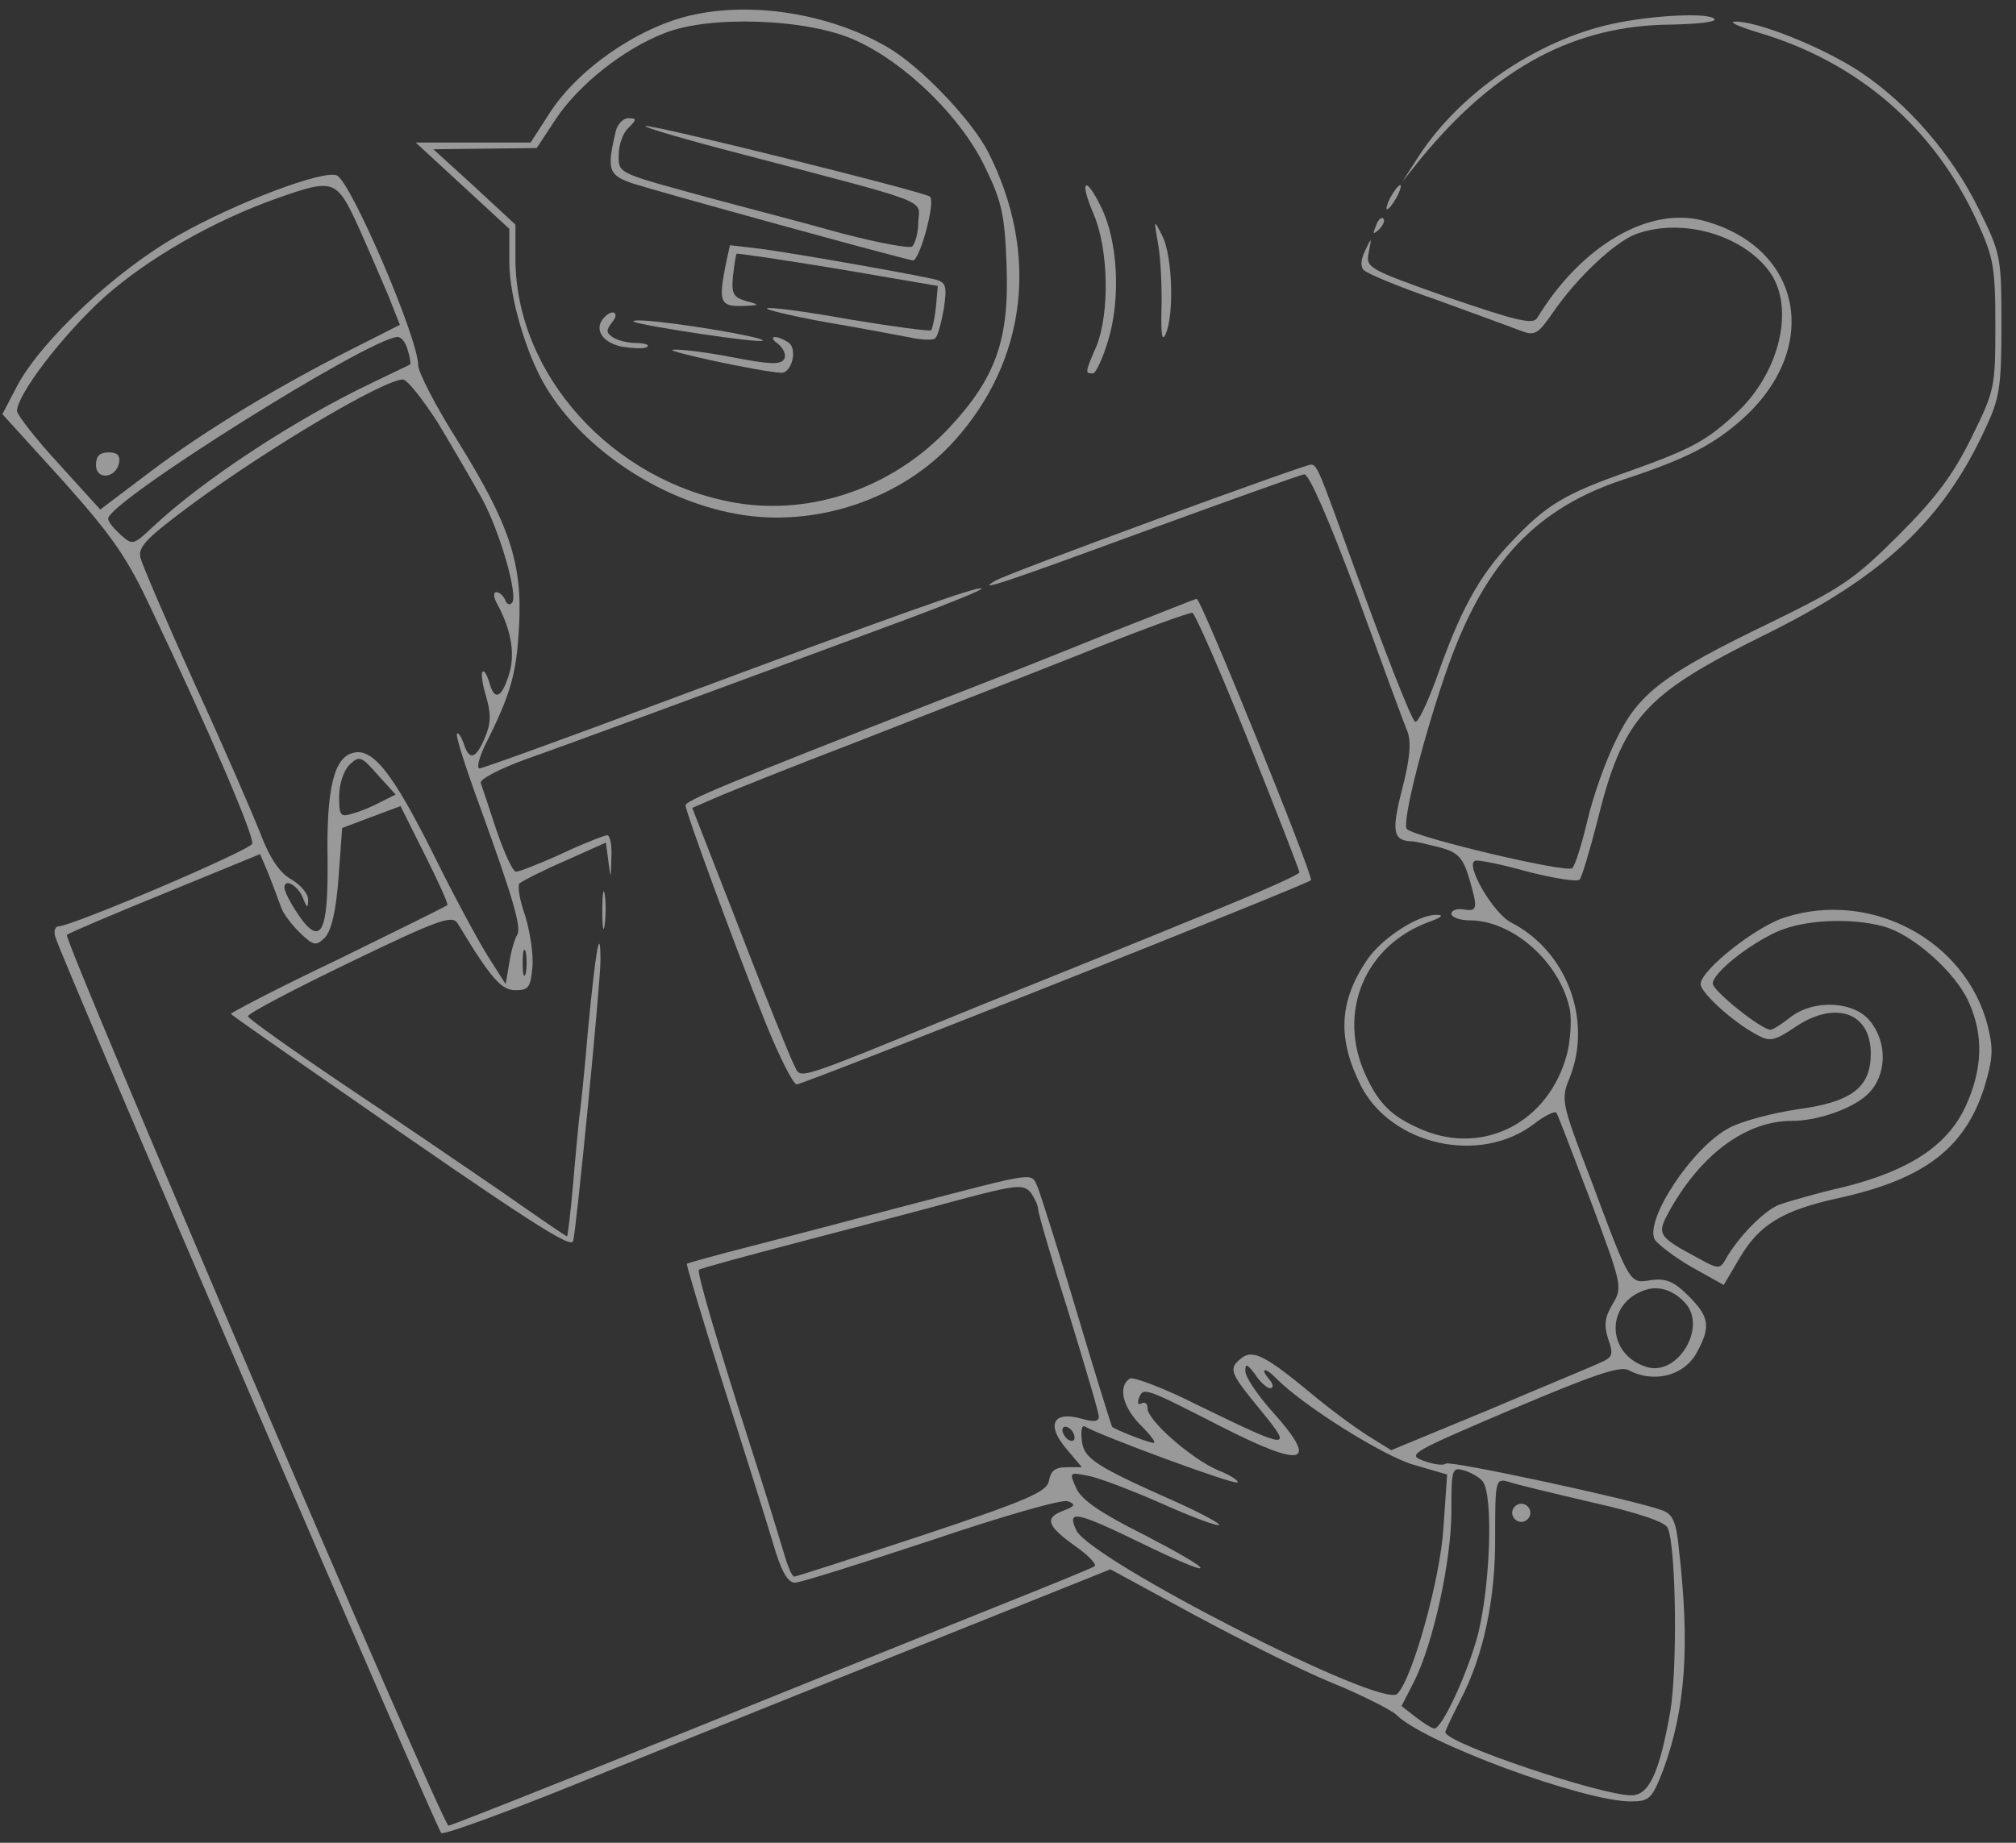 <?xml version="1.0" encoding="UTF-8"?> <svg xmlns="http://www.w3.org/2000/svg" width="105" height="96" viewBox="0 0 105 96" fill="none"><rect x="0" y="0" width="105" height="96" fill="#333333" stroke="none"/> <path d="M35.93 0.811C33.144 1.476 30.011 3.66 28.554 6.003L27.636 7.427H24.629H21.653L24.091 9.675L26.528 11.922V13.663C26.528 15.468 27.415 18.475 28.428 20.153C30.39 23.413 34.347 26.041 38.336 26.769C42.42 27.529 46.978 26.009 49.7 22.97C53.499 18.76 54.132 13.188 51.473 7.934C50.618 6.256 47.928 3.438 46.218 2.457C43.243 0.716 39.159 0.051 35.93 0.811ZM44.572 2.109C47.168 3.28 50.049 6.097 51.283 8.662C52.17 10.466 52.328 11.162 52.423 13.758C52.581 17.652 51.885 19.646 49.479 22.242C46.566 25.376 42.356 26.864 38.336 26.199C31.878 25.091 26.845 19.488 26.845 13.473V11.701L24.724 9.738L22.571 7.775L25.262 7.744L27.953 7.712L28.934 6.224C30.105 4.451 32.416 2.584 34.601 1.729C36.943 0.779 42.135 0.969 44.572 2.109Z" fill="white" fill-opacity="0.5"></path> <path d="M32.065 6.854C31.591 8.88 31.686 9.133 33.015 9.577C34.186 9.956 46.912 13.47 47.545 13.565C47.893 13.597 48.748 10.495 48.431 10.241C48.115 9.988 33.743 6.411 33.617 6.569C33.522 6.633 35.801 7.297 38.618 8.025C48.621 10.653 47.893 10.368 47.83 11.539C47.83 12.109 47.672 12.679 47.514 12.837C47.387 12.964 45.709 12.647 43.778 12.141C41.879 11.602 38.935 10.843 37.289 10.4C32.065 8.975 32.224 9.07 32.224 8.057C32.224 7.551 32.445 6.917 32.73 6.664C33.173 6.221 33.173 6.158 32.73 6.158C32.445 6.158 32.16 6.474 32.065 6.854Z" fill="white" fill-opacity="0.5"></path> <path d="M37.796 13.787C37.416 15.718 37.511 15.972 38.651 15.94C39.601 15.908 39.601 15.877 38.873 15.687C38.208 15.497 38.081 15.307 38.176 14.389C38.239 13.787 38.334 13.249 38.366 13.217C38.398 13.186 40.772 13.534 43.653 14.009L48.844 14.895L48.749 15.972C48.686 16.573 48.559 17.143 48.496 17.206C48.433 17.27 46.502 17.016 44.222 16.636C41.943 16.225 40.012 15.972 39.949 16.067C39.854 16.13 41.183 16.446 42.893 16.763C44.602 17.048 46.565 17.428 47.261 17.554C47.958 17.713 48.623 17.744 48.718 17.618C48.844 17.491 49.034 16.795 49.161 16.067C49.319 14.959 49.287 14.737 48.781 14.579C47.958 14.357 41.532 13.217 39.632 12.964L38.018 12.774L37.796 13.787Z" fill="white" fill-opacity="0.5"></path> <path d="M31.496 16.508C30.895 17.11 31.338 17.838 32.383 18.059C33.016 18.154 33.617 18.186 33.712 18.059C33.839 17.965 33.554 17.87 33.142 17.87C32.731 17.87 32.193 17.743 31.939 17.585C31.56 17.331 31.56 17.205 31.876 16.793C32.288 16.319 31.939 16.065 31.496 16.508Z" fill="white" fill-opacity="0.5"></path> <path d="M33.016 16.764C33.523 16.985 39.569 17.903 39.727 17.745C39.886 17.618 36.593 17.017 34.283 16.764C33.428 16.669 32.858 16.669 33.016 16.764Z" fill="white" fill-opacity="0.5"></path> <path d="M40.548 17.932C40.833 18.185 40.96 18.502 40.833 18.723C40.643 19.008 40.042 18.977 38.237 18.628C36.939 18.375 35.515 18.185 35.072 18.217C34.407 18.249 39.567 19.357 40.675 19.42C41.245 19.451 41.561 18.154 41.055 17.837C40.358 17.394 39.947 17.52 40.548 17.932Z" fill="white" fill-opacity="0.5"></path> <path d="M83.949 1.249C80.055 2.104 76.099 4.795 73.946 8.055L73.028 9.48L74.041 8.214C77.934 3.497 82.018 1.313 87.051 1.281C88.381 1.249 89.394 1.154 89.299 0.996C89.077 0.648 86.102 0.775 83.949 1.249Z" fill="white" fill-opacity="0.5"></path> <path d="M91.579 1.696C96.739 3.215 100.728 6.634 102.975 11.541C103.83 13.408 103.925 13.915 103.925 16.922C103.925 20.183 103.893 20.341 102.69 22.779C101.74 24.709 100.854 25.913 98.891 27.875C96.581 30.186 95.916 30.629 92.212 32.434C86.641 35.124 85.343 36.106 84.171 38.543C83.633 39.62 82.969 41.487 82.684 42.722C82.399 43.925 82.05 45.064 81.892 45.223C81.639 45.508 73.788 43.64 73.282 43.197C72.965 42.943 74.231 38.037 75.466 34.586C77.397 29.236 80.056 26.451 84.615 24.963C87.875 23.887 89.268 23.158 90.788 21.797C94.871 18.093 93.858 12.902 88.762 11.509C85.912 10.718 82.367 12.775 80.056 16.574C79.835 16.922 78.948 16.701 75.434 15.498C71.224 14.01 71.129 13.947 71.287 13.155C71.446 12.332 71.446 12.332 71.098 13.06C70.876 13.535 70.844 13.883 71.034 14.073C71.224 14.263 72.902 14.96 74.833 15.624C76.732 16.321 78.663 17.017 79.138 17.207C79.961 17.524 80.088 17.429 80.943 16.194C82.177 14.421 84.108 12.617 85.184 12.205C87.559 11.319 90.724 12.205 92.149 14.136C93.51 15.973 92.719 19.423 90.408 21.544C88.888 22.968 88.034 23.412 84.931 24.52C81.481 25.723 80.531 26.292 78.663 28.287C77.017 30.028 76.036 31.832 74.801 35.378C74.295 36.739 73.82 37.72 73.693 37.593C73.44 37.309 72.111 33.921 70.37 29.11C68.723 24.551 68.597 24.203 68.28 24.203C67.932 24.203 52.452 29.869 51.851 30.249C50.743 30.882 52.262 30.376 59.67 27.654C64.007 26.071 67.71 24.741 67.932 24.709C68.185 24.709 69.198 27.02 70.686 31.009C71.952 34.491 73.124 37.688 73.314 38.132C73.503 38.67 73.44 39.525 73.029 41.107C72.459 43.323 72.554 43.798 73.535 43.83C73.725 43.83 74.358 43.988 74.991 44.146C75.941 44.4 76.194 44.684 76.511 45.729C76.986 47.343 76.954 47.502 76.226 47.375C75.878 47.312 75.593 47.438 75.593 47.597C75.593 47.787 76.036 47.945 76.542 47.945C78.79 47.945 81.259 50.129 81.766 52.598C81.861 53.137 81.797 54.213 81.607 54.941C80.658 58.455 77.302 60.196 74.105 58.866C72.522 58.202 71.826 57.537 71.129 56.017C69.61 52.725 71.098 49.211 74.485 48.008C75.086 47.787 75.213 47.66 74.833 47.66C73.915 47.628 72.016 48.831 71.224 49.971C69.736 52.155 69.641 54.086 70.876 56.555C72.459 59.658 77.081 60.702 79.898 58.55C80.468 58.106 81.006 57.853 81.069 57.98C81.164 58.138 81.956 60.227 82.874 62.633C84.488 66.97 84.52 67.065 83.981 67.951C83.57 68.648 83.538 69.059 83.76 69.756C84.045 70.547 83.981 70.706 83.412 70.959C83.032 71.149 80.404 72.225 77.587 73.428L72.459 75.549L71.287 74.821C70.623 74.409 69.293 73.428 68.344 72.637C65.938 70.642 65.241 70.262 64.64 70.769C63.975 71.307 64.038 71.497 65.653 73.46C67.394 75.581 67.204 75.549 62.392 73.206C60.651 72.32 59.037 71.719 58.847 71.814C58.214 72.225 58.467 73.301 59.416 74.251C59.923 74.757 60.24 75.169 60.081 75.169C59.86 75.169 58.372 74.599 57.929 74.346C57.897 74.314 57.074 71.687 56.124 68.49C55.175 65.292 54.225 62.317 54.067 61.905C53.687 61.05 54.193 60.987 47.261 62.792C44.475 63.52 40.771 64.501 39.03 64.944C37.289 65.387 35.833 65.799 35.77 65.831C35.738 65.862 36.561 68.648 37.637 72.035C38.714 75.422 39.885 79.126 40.233 80.297C40.676 81.849 41.024 82.45 41.404 82.45C41.689 82.45 44.886 81.437 48.527 80.234C52.167 78.999 55.365 78.081 55.618 78.208C56.029 78.366 55.998 78.461 55.428 78.683C54.383 79.063 54.51 79.474 55.966 80.519C56.694 81.025 57.137 81.5 57.011 81.595C56.884 81.69 54.541 82.64 51.851 83.716C49.16 84.793 41.689 87.8 35.263 90.396C28.837 92.991 23.455 95.112 23.36 95.112C23.044 95.112 3.291 48.926 3.481 48.705C3.575 48.61 5.886 47.628 8.609 46.52L13.547 44.495L13.99 45.539C14.212 46.109 14.497 46.869 14.623 47.217C14.718 47.565 15.193 48.167 15.605 48.578C16.333 49.275 16.459 49.306 16.934 48.831C17.251 48.483 17.504 47.47 17.631 45.729L17.821 43.133L19.34 42.563L20.86 41.994L22.126 44.526C22.822 45.919 23.36 47.09 23.297 47.154C23.234 47.217 20.67 48.483 17.567 50.003C14.434 51.49 11.964 52.788 12.028 52.82C12.059 52.883 14.465 54.561 17.346 56.555C27.666 63.741 29.723 65.039 29.85 64.659C30.008 64.153 31.274 51.269 31.274 50.034C31.274 48.072 31.021 49.528 30.641 53.485C30.451 55.732 30.23 57.885 30.166 58.233C30.135 58.581 29.977 60.133 29.85 61.652C29.723 63.172 29.565 64.406 29.533 64.406C29.47 64.406 27.951 63.361 26.146 62.095C24.342 60.861 20.638 58.328 17.884 56.492C15.162 54.656 12.946 53.073 12.914 52.947C12.914 52.788 15.288 51.554 18.232 50.129C22.886 47.882 23.55 47.66 23.835 48.103C25.576 50.984 26.114 51.585 26.843 51.585C27.539 51.585 27.634 51.427 27.729 50.383C27.792 49.718 27.602 48.515 27.349 47.692C27.064 46.9 26.938 46.141 27.064 46.014C27.223 45.887 28.267 45.349 29.438 44.843L31.559 43.893L31.686 44.874C31.813 45.824 31.813 45.824 31.844 44.684C31.876 44.051 31.781 43.513 31.623 43.513C31.496 43.513 30.42 43.925 29.28 44.463C28.109 45.001 27.032 45.413 26.874 45.413C26.716 45.413 26.273 44.463 25.861 43.26C25.481 42.089 25.102 40.981 25.038 40.791C24.975 40.601 25.988 40.063 27.381 39.556C29.628 38.765 37.352 35.916 47.356 32.212C49.477 31.421 51.186 30.724 51.123 30.661C50.964 30.503 46.722 32.022 34.662 36.517C29.502 38.448 25.133 40.031 24.975 40.031C24.817 40.031 24.943 39.493 25.26 38.828C26.621 36.137 26.906 35.061 27.032 32.655C27.223 29.331 26.526 27.305 23.835 22.968C22.696 21.164 21.778 19.391 21.778 19.012C21.778 17.619 18.264 9.42 17.536 9.135C16.808 8.85 12.281 10.559 9.274 12.269C6.013 14.105 2.119 17.777 0.885 20.119L0.125 21.576L3.259 25.026C5.855 27.938 6.614 29.015 7.912 31.8C10.888 38.037 13.262 43.608 13.136 43.956C13.009 44.305 3.734 48.261 3.037 48.261C2.879 48.261 2.784 48.515 2.879 48.8C3.132 49.781 22.727 95.239 22.981 95.492C23.107 95.619 26.969 94.194 31.591 92.295C36.213 90.427 44 87.293 48.907 85.331L57.834 81.754L62.202 84.128C64.608 85.426 67.837 87.04 69.388 87.673C70.939 88.306 72.427 89.066 72.712 89.319C74.136 90.775 82.494 93.846 84.931 93.846C85.912 93.846 86.039 93.719 86.641 92.168C87.78 89.034 88.034 85.742 87.432 80.614C87.305 79.284 87.115 78.873 86.577 78.683C85.153 78.145 75.593 76.087 75.308 76.245C75.15 76.372 74.611 76.277 74.105 76.087C73.282 75.77 73.535 75.644 78.727 73.428C82.905 71.655 84.361 71.149 84.805 71.37C86.166 72.098 87.78 71.655 88.413 70.389C89.11 69.091 89.015 68.585 87.939 67.508C87.179 66.749 86.767 66.59 86.007 66.685C84.868 66.875 84.931 67.002 82.874 61.494C81.291 57.378 81.291 57.283 81.766 56.112C82.937 53.137 81.607 49.559 78.727 48.072C77.777 47.597 76.289 45.033 76.827 44.843C76.986 44.779 78.22 45.033 79.581 45.413C80.943 45.761 82.145 45.951 82.272 45.824C82.399 45.666 82.779 44.368 83.159 42.912C84.52 37.372 85.596 36.201 91.927 33.067C98.068 30.028 101.171 27.147 103.387 22.367C104.146 20.753 104.241 20.183 104.241 16.922C104.241 13.377 104.21 13.218 103.07 10.908C101.677 8.059 99.366 5.399 96.897 3.753C94.934 2.455 91.516 1.094 90.376 1.126C89.996 1.126 90.534 1.379 91.579 1.696ZM18.644 11.762C19.182 12.965 19.878 14.58 20.227 15.403L20.828 16.922L18.327 18.188C14.497 20.119 10.666 22.43 7.817 24.583L5.222 26.546L3.069 24.171C1.866 22.873 0.916 21.639 0.885 21.417C0.885 20.563 3.227 17.492 5.412 15.498C7.691 13.472 11.078 11.509 14.497 10.306C17.378 9.293 17.536 9.356 18.644 11.762ZM21.239 18.252C21.366 18.632 21.398 18.98 21.366 18.98C21.334 19.012 20.448 19.423 19.404 19.93C15.351 21.86 10.572 24.994 7.944 27.464C6.931 28.413 6.899 28.413 6.266 27.843C5.918 27.527 5.633 27.179 5.633 27.02C5.633 26.134 19.213 17.619 20.701 17.555C20.923 17.555 21.145 17.872 21.239 18.252ZM22.822 22.05C23.582 23.317 24.595 25.058 25.07 25.913C26.02 27.622 27.032 31.104 26.653 31.421C26.526 31.547 26.368 31.452 26.304 31.231C26.209 31.041 26.02 30.851 25.861 30.851C25.671 30.851 25.703 31.136 25.925 31.516C26.653 32.877 26.843 34.143 26.494 35.188C26.114 36.391 25.735 36.517 25.481 35.536C25.355 35.156 25.228 34.903 25.133 34.998C25.038 35.093 25.133 35.663 25.323 36.296C25.576 37.182 25.576 37.688 25.26 38.416C24.785 39.556 24.437 39.651 24.152 38.733C24.025 38.385 23.867 38.132 23.804 38.227C23.709 38.29 24.247 39.968 24.975 41.962C26.779 46.932 27.159 48.325 26.938 48.705C26.811 48.895 26.621 49.528 26.526 50.161L26.336 51.269L25.45 49.876C24.943 49.085 23.645 46.679 22.569 44.495C20.416 40.189 19.372 38.891 18.327 39.24C17.378 39.525 16.998 41.171 17.061 44.779C17.093 48.135 16.808 49.053 15.985 48.23C15.541 47.755 14.813 46.552 14.813 46.236C14.813 45.729 15.51 46.141 15.763 46.742C15.985 47.312 16.048 47.343 16.048 46.9C16.08 46.584 15.668 46.109 15.193 45.824C14.56 45.476 14.054 44.716 13.547 43.386C13.136 42.342 11.616 38.828 10.128 35.599C8.672 32.37 7.406 29.426 7.311 29.046C7.184 28.477 7.659 28.002 10.097 26.197C14.117 23.253 20.005 19.771 20.986 19.771C21.208 19.771 22.031 20.816 22.822 22.05ZM19.847 41.772C19.435 41.994 18.77 42.279 18.39 42.373C17.726 42.595 17.662 42.5 17.662 41.487C17.662 40.886 17.884 40.158 18.201 39.841C18.707 39.366 18.802 39.366 19.657 40.348L20.606 41.392L19.847 41.772ZM27.381 50.699C27.286 51.016 27.223 50.762 27.223 50.161C27.223 49.559 27.286 49.306 27.381 49.591C27.444 49.908 27.444 50.414 27.381 50.699ZM54.067 62.981C54.067 63.172 54.763 65.577 55.65 68.363C56.504 71.149 57.232 73.586 57.232 73.808C57.232 74.061 56.947 74.093 56.314 73.903C54.858 73.491 54.478 74.219 55.523 75.454L56.346 76.435H55.554C54.953 76.435 54.731 76.625 54.636 77.132C54.541 77.701 53.655 78.113 48.052 79.981C44.507 81.152 41.468 82.133 41.373 82.133C41.246 82.133 41.024 81.595 40.834 80.93C40.645 80.297 39.916 77.891 39.188 75.644C37.321 69.819 36.276 66.242 36.403 66.147C36.466 66.084 38.777 65.451 41.563 64.723C44.348 63.995 48.115 63.013 49.951 62.507C52.927 61.715 53.307 61.684 53.687 62.127C53.877 62.412 54.067 62.792 54.067 62.981ZM87.78 67.888C88.92 69.154 87.369 71.719 85.754 71.212C83.633 70.547 83.602 67.857 85.723 67.192C86.419 66.97 87.179 67.223 87.78 67.888ZM66.159 72.32C66.349 72.32 66.317 72.098 66.096 71.845C65.589 71.244 65.906 71.212 66.507 71.845C67.932 73.27 72.079 75.865 73.63 76.309L75.371 76.815L75.181 79.569C75.023 82.228 73.567 87.452 72.775 88.243C71.984 89.034 56.821 81.279 56.061 79.728C55.554 78.651 55.998 78.715 59.448 80.392C61.063 81.184 62.456 81.785 62.519 81.69C62.614 81.595 61.284 80.835 59.575 79.949C57.296 78.809 56.346 78.145 56.061 77.543C55.681 76.689 55.681 76.689 56.663 76.879C57.201 76.974 58.942 77.638 60.525 78.335C62.076 79.031 63.437 79.538 63.5 79.443C63.563 79.379 62.582 78.841 61.316 78.271C57.042 76.372 56.441 75.992 56.346 75.042C56.283 74.536 56.346 74.219 56.504 74.314C57.296 74.789 64.323 77.385 64.45 77.227C64.545 77.163 64.102 76.847 63.437 76.594C62.044 75.992 59.765 73.998 59.765 73.365C59.765 73.111 59.638 73.016 59.448 73.111C59.29 73.206 59.227 73.111 59.322 72.826C59.543 72.257 59.638 72.288 63.532 74.283C67.932 76.53 68.755 76.309 66.254 73.523C65.463 72.637 64.83 71.687 64.861 71.402C64.861 71.022 64.956 71.054 65.368 71.592C65.621 72.004 66.001 72.32 66.159 72.32ZM55.966 74.884C55.966 75.074 55.839 75.106 55.65 75.011C55.491 74.916 55.333 74.663 55.333 74.504C55.333 74.314 55.491 74.283 55.65 74.378C55.839 74.473 55.966 74.726 55.966 74.884ZM77.239 77.195C77.777 77.986 77.619 82.545 76.986 85.109C76.479 87.072 75.118 90.047 74.706 90.047C74.58 90.047 74.136 89.763 73.725 89.446L72.997 88.876L73.662 87.578C74.643 85.615 75.593 81.342 75.593 78.715C75.593 76.467 75.624 76.404 76.321 76.625C76.701 76.752 77.112 77.005 77.239 77.195ZM82.937 78.271C85.311 78.809 86.736 79.284 86.862 79.601C87.305 80.614 87.369 87.008 86.989 89.193C86.419 92.39 85.881 93.529 84.963 93.529C83.38 93.529 75.276 90.807 75.276 90.237C75.276 90.174 75.624 89.414 76.067 88.559C77.27 86.249 77.904 83.273 77.872 79.981C77.872 77.1 77.904 77.005 78.568 77.195C78.917 77.322 80.911 77.796 82.937 78.271Z" fill="white" fill-opacity="0.5"></path> <path d="M4.999 24.232C4.999 25.024 6.044 24.929 6.202 24.106C6.266 23.726 6.107 23.568 5.664 23.568C5.189 23.568 4.999 23.758 4.999 24.232Z" fill="white" fill-opacity="0.5"></path> <path d="M78.758 78.81C78.758 79.063 78.979 79.285 79.232 79.285C79.486 79.285 79.707 79.063 79.707 78.81C79.707 78.557 79.486 78.336 79.232 78.336C78.979 78.336 78.758 78.557 78.758 78.81Z" fill="white" fill-opacity="0.5"></path> <path d="M56.95 11.129C57.741 12.965 57.804 16.288 57.108 18.03C56.507 19.422 56.507 19.454 56.918 19.454C57.076 19.454 57.456 18.631 57.741 17.65C58.374 15.497 58.216 12.553 57.361 10.812C56.538 9.103 56.19 9.356 56.95 11.129Z" fill="white" fill-opacity="0.5"></path> <path d="M72.427 10.273C72.237 10.621 72.174 10.906 72.237 10.906C72.332 10.906 72.554 10.621 72.744 10.273C72.934 9.924 72.997 9.64 72.934 9.64C72.839 9.64 72.617 9.924 72.427 10.273Z" fill="white" fill-opacity="0.5"></path> <path d="M71.668 11.762C71.478 12.205 71.51 12.237 71.826 11.952C72.048 11.73 72.143 11.477 72.048 11.383C71.953 11.287 71.763 11.446 71.668 11.762Z" fill="white" fill-opacity="0.5"></path> <path d="M60.335 12.806C60.462 13.597 60.525 15.085 60.493 16.13C60.462 17.428 60.525 17.839 60.715 17.396C61.158 16.383 61.063 13.376 60.557 12.331C60.082 11.381 60.082 11.381 60.335 12.806Z" fill="white" fill-opacity="0.5"></path> <path d="M58.023 32.876C55.776 33.794 51.629 35.44 48.843 36.516C37.669 40.885 35.706 41.708 35.706 41.961C35.706 42.278 38.175 49.02 39.853 53.231C40.581 55.035 41.309 56.491 41.499 56.491C41.847 56.491 68.027 46.108 68.28 45.855C68.438 45.697 62.55 31.166 62.329 31.198C62.234 31.198 60.303 31.989 58.023 32.876ZM65.019 38.606C66.476 42.246 67.678 45.348 67.678 45.443C67.678 45.57 65.368 46.583 62.55 47.722C59.701 48.894 54.541 50.983 51.059 52.376C40.898 56.523 41.784 56.238 41.341 55.447C41.151 55.067 39.853 51.901 38.523 48.419L36.054 42.088L37.225 41.581C37.859 41.296 41.182 39.967 44.57 38.669C47.957 37.339 53.243 35.282 56.282 34.079C59.321 32.844 61.949 31.895 62.107 31.926C62.234 31.958 63.563 34.965 65.019 38.606Z" fill="white" fill-opacity="0.5"></path> <path d="M31.369 47.468C31.369 48.323 31.432 48.671 31.495 48.164C31.559 47.69 31.559 46.993 31.495 46.581C31.432 46.202 31.369 46.581 31.369 47.468Z" fill="white" fill-opacity="0.5"></path> <path d="M92.974 47.789C91.454 48.263 88.574 50.543 88.574 51.271C88.574 51.714 90.315 53.297 91.549 53.93C92.182 54.278 92.436 54.215 93.48 53.518C95.57 52.094 97.437 52.727 97.437 54.88C97.437 56.652 96.456 57.412 93.607 57.792C92.341 57.982 90.758 58.393 90.093 58.742C88.162 59.723 85.598 63.617 86.199 64.598C86.389 64.851 87.244 65.516 88.13 66.022L89.776 66.94L90.6 65.548C91.613 63.806 92.847 63.047 95.76 62.414C100.223 61.432 102.344 59.818 103.357 56.621C103.8 55.133 103.832 54.658 103.515 53.392C102.344 48.96 97.437 46.364 92.974 47.789ZM98.102 48.263C99.621 48.675 101.837 50.638 102.534 52.189C103.325 53.93 103.262 55.703 102.376 57.634C101.426 59.691 99.432 60.989 96.013 61.844C94.62 62.16 93.1 62.604 92.657 62.762C91.866 63.078 90.505 64.471 89.871 65.611C89.587 66.117 89.492 66.117 88.51 65.579C86.263 64.376 86.263 64.313 87.022 62.952C88.668 60.071 90.979 58.393 93.322 58.393C94.715 58.393 96.551 57.729 97.311 56.969C98.26 56.019 98.324 54.341 97.406 53.202C96.582 52.157 94.462 52.031 93.227 53.012C92.784 53.36 92.341 53.645 92.214 53.645C91.739 53.645 89.207 51.619 89.207 51.239C89.207 50.701 91.011 49.245 92.531 48.548C93.923 47.915 96.361 47.789 98.102 48.263Z" fill="white" fill-opacity="0.5"></path> </svg> 